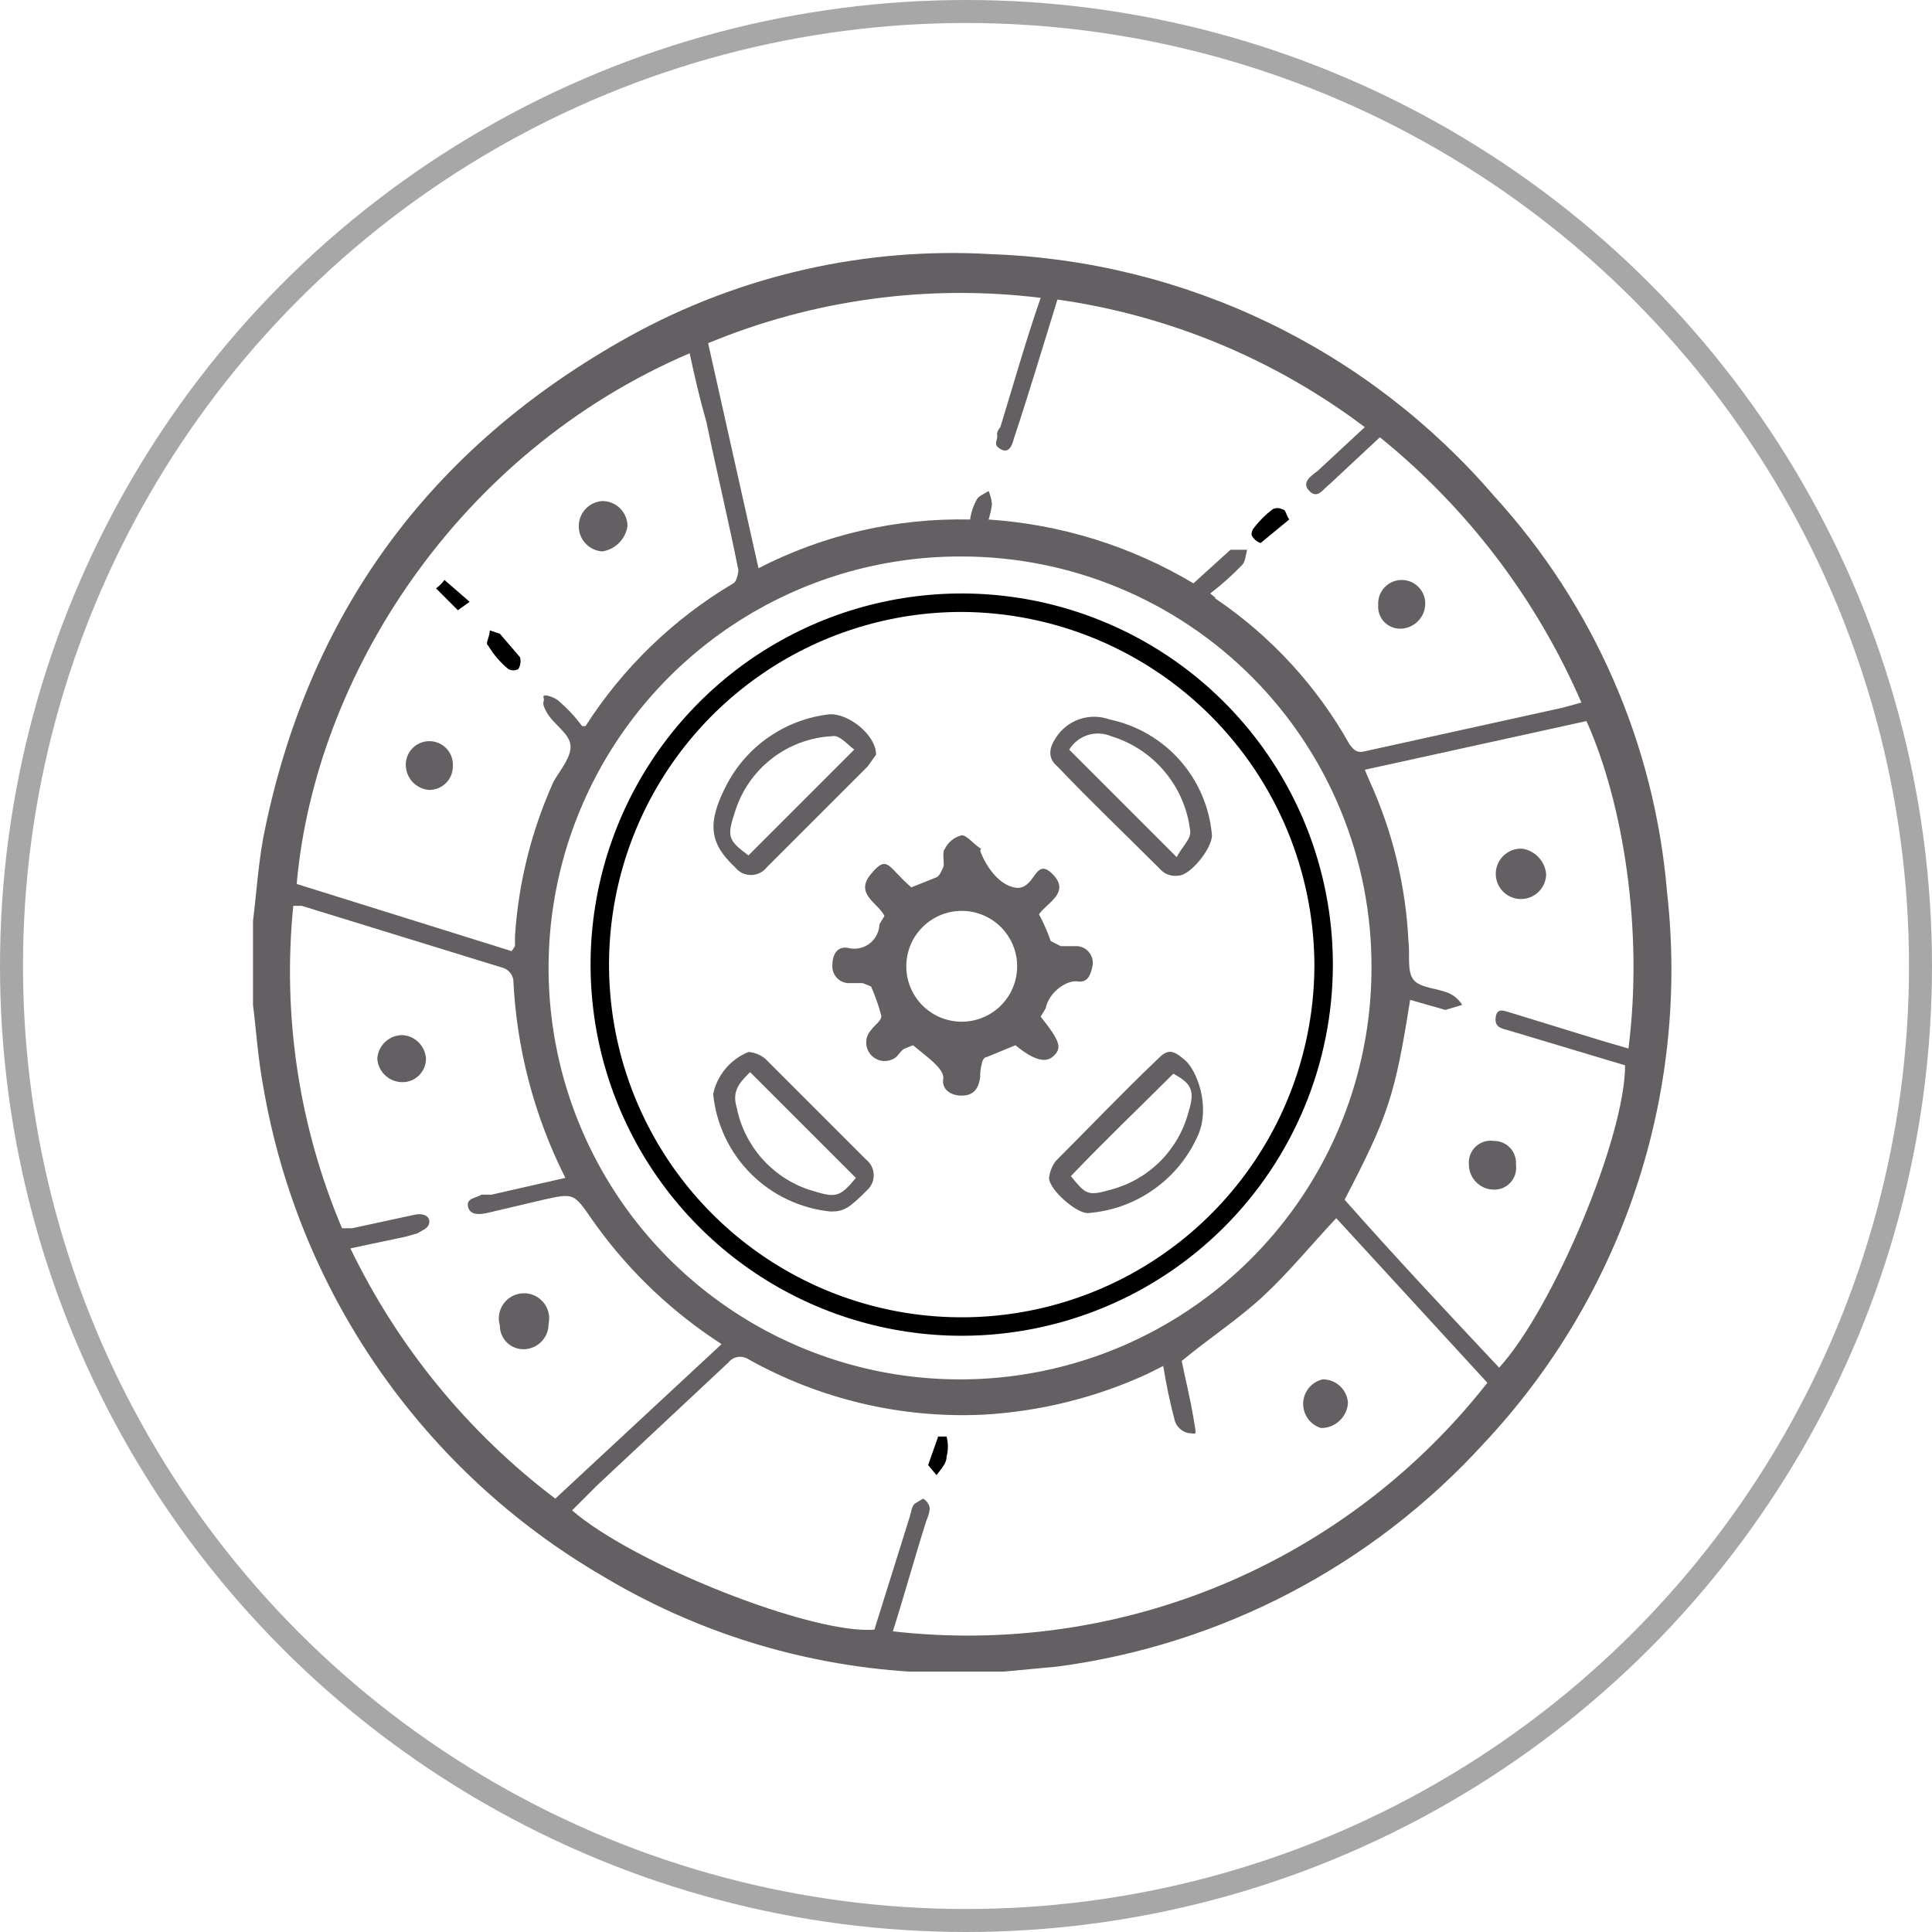 <svg width="84" height="84" viewBox="0 0 84 84" fill="none" xmlns="http://www.w3.org/2000/svg">
<circle cx="42" cy="42" r="41.5" stroke="#A7A7A7"/>
<path d="M60.945 25.216C61.216 25.216 61.476 25.324 61.668 25.516C61.859 25.707 61.967 25.967 61.967 26.239C61.967 26.529 61.852 26.808 61.646 27.013C61.441 27.218 61.162 27.334 60.872 27.334C60.741 27.334 60.611 27.308 60.491 27.255C60.371 27.203 60.263 27.127 60.173 27.03C60.084 26.934 60.016 26.821 59.973 26.697C59.929 26.574 59.912 26.442 59.922 26.312C59.913 26.171 59.931 26.03 59.978 25.898C60.025 25.765 60.099 25.644 60.195 25.541C60.291 25.438 60.407 25.356 60.536 25.3C60.665 25.245 60.804 25.216 60.945 25.216Z" fill="#645F62"/>
<path d="M56.052 22.587L54.811 23.609C54.657 23.56 54.528 23.456 54.446 23.317C54.373 23.244 54.446 23.025 54.519 22.952C54.748 22.649 55.019 22.379 55.322 22.149C55.389 22.111 55.464 22.09 55.541 22.09C55.618 22.09 55.694 22.111 55.76 22.149C55.906 22.149 55.906 22.368 56.052 22.587Z" fill="black"/>
<path d="M57.44 62.089C57.208 62.02 57.005 61.875 56.864 61.679C56.723 61.482 56.651 61.244 56.659 61.002C56.668 60.76 56.756 60.528 56.91 60.342C57.065 60.155 57.276 60.025 57.513 59.972C57.791 59.971 58.059 60.076 58.262 60.266C58.466 60.456 58.589 60.716 58.608 60.994C58.589 61.291 58.458 61.57 58.241 61.773C58.024 61.977 57.737 62.09 57.44 62.089Z" fill="#645F62"/>
<path d="M40.718 64.136L40.353 63.698L40.791 62.457H41.156C41.231 62.744 41.231 63.046 41.156 63.333C41.156 63.625 40.937 63.844 40.718 64.136Z" fill="black"/>
<path d="M26.188 23.975C25.922 23.958 25.672 23.844 25.484 23.656C25.296 23.468 25.183 23.218 25.166 22.953C25.156 22.809 25.174 22.664 25.221 22.527C25.267 22.391 25.339 22.265 25.434 22.156C25.529 22.047 25.645 21.959 25.774 21.895C25.903 21.831 26.044 21.794 26.188 21.784C26.479 21.784 26.757 21.9 26.962 22.105C27.168 22.31 27.283 22.589 27.283 22.88C27.24 23.154 27.111 23.409 26.914 23.606C26.717 23.802 26.463 23.932 26.188 23.975Z" fill="#645F62"/>
<path d="M19.689 33.323C19.689 33.594 19.582 33.854 19.39 34.045C19.198 34.237 18.938 34.345 18.667 34.345C18.523 34.336 18.383 34.298 18.253 34.234C18.124 34.17 18.008 34.082 17.913 33.973C17.818 33.865 17.746 33.738 17.7 33.602C17.654 33.465 17.635 33.321 17.645 33.177C17.654 33.042 17.69 32.911 17.75 32.791C17.81 32.67 17.893 32.563 17.995 32.474C18.097 32.386 18.215 32.319 18.343 32.276C18.471 32.234 18.606 32.218 18.74 32.227C18.875 32.237 19.006 32.272 19.126 32.333C19.247 32.393 19.354 32.476 19.442 32.578C19.531 32.679 19.598 32.798 19.64 32.926C19.683 33.053 19.699 33.188 19.689 33.323Z" fill="#645F62"/>
<path d="M21.296 27.408L21.734 27.554L22.61 28.576C22.633 28.662 22.639 28.752 22.626 28.84C22.613 28.927 22.583 29.012 22.537 29.088C22.471 29.126 22.395 29.146 22.318 29.146C22.241 29.146 22.166 29.126 22.099 29.088C21.75 28.801 21.453 28.455 21.223 28.065C21.077 27.992 21.296 27.7 21.296 27.408Z" fill="black"/>
<path d="M20.419 26.166L19.908 26.531L18.959 25.581C19.099 25.479 19.222 25.356 19.324 25.216L20.419 26.166Z" fill="black"/>
<path d="M65.91 50.629C65.931 50.765 65.922 50.904 65.884 51.037C65.846 51.17 65.78 51.292 65.689 51.397C65.599 51.501 65.487 51.584 65.361 51.641C65.235 51.697 65.099 51.726 64.961 51.724C64.67 51.724 64.392 51.609 64.186 51.403C63.981 51.198 63.865 50.919 63.865 50.629C63.852 50.485 63.873 50.34 63.924 50.205C63.976 50.07 64.058 49.949 64.163 49.85C64.269 49.751 64.396 49.678 64.534 49.636C64.672 49.594 64.818 49.584 64.961 49.607C65.092 49.606 65.222 49.633 65.342 49.685C65.462 49.737 65.57 49.814 65.659 49.91C65.748 50.006 65.817 50.119 65.86 50.243C65.903 50.367 65.92 50.498 65.91 50.629Z" fill="#645F62"/>
<path d="M23.851 57.565C23.852 57.843 23.746 58.111 23.556 58.314C23.366 58.518 23.106 58.641 22.829 58.66C22.688 58.67 22.548 58.651 22.415 58.604C22.282 58.557 22.161 58.484 22.058 58.388C21.955 58.292 21.873 58.176 21.818 58.047C21.762 57.917 21.733 57.778 21.733 57.638C21.685 57.477 21.675 57.308 21.702 57.143C21.73 56.977 21.795 56.821 21.893 56.685C21.991 56.548 22.118 56.437 22.266 56.358C22.414 56.279 22.577 56.234 22.745 56.229C22.912 56.223 23.079 56.256 23.232 56.324C23.384 56.393 23.519 56.496 23.626 56.625C23.733 56.754 23.809 56.906 23.848 57.069C23.887 57.232 23.888 57.401 23.851 57.565Z" fill="#645F62"/>
<path d="M17.499 45.004C17.764 45.021 18.015 45.134 18.203 45.322C18.391 45.511 18.504 45.761 18.521 46.026C18.521 46.167 18.493 46.306 18.437 46.435C18.381 46.564 18.299 46.68 18.196 46.776C18.094 46.872 17.972 46.946 17.84 46.993C17.707 47.039 17.566 47.059 17.426 47.048C17.16 47.031 16.91 46.918 16.722 46.73C16.534 46.542 16.421 46.292 16.404 46.026C16.422 45.748 16.546 45.488 16.749 45.298C16.953 45.109 17.221 45.003 17.499 45.004Z" fill="#645F62"/>
<path d="M47.29 52.743C46.779 52.743 45.611 51.721 45.611 51.21C45.643 50.945 45.743 50.693 45.903 50.479C47.363 49.019 48.824 47.486 50.357 46.025C50.795 45.587 51.014 45.66 51.525 46.098C52.036 46.536 52.62 48.07 52.109 49.311C51.697 50.27 51.03 51.097 50.18 51.702C49.33 52.307 48.331 52.667 47.29 52.743ZM46.56 51.137C47.217 51.94 47.29 52.013 48.312 51.721C49.118 51.505 49.852 51.081 50.442 50.492C51.032 49.902 51.456 49.167 51.671 48.362C51.963 47.413 51.817 47.121 51.014 46.682C49.554 48.143 48.02 49.603 46.56 51.137Z" fill="#645F62"/>
<path d="M36.118 52.675C34.806 52.546 33.58 51.966 32.648 51.034C31.716 50.102 31.136 48.875 31.007 47.563C31.095 47.157 31.28 46.779 31.548 46.461C31.815 46.143 32.156 45.895 32.54 45.738C32.808 45.758 33.062 45.86 33.27 46.03L37.651 50.411C37.749 50.488 37.83 50.585 37.888 50.695C37.945 50.806 37.978 50.927 37.985 51.052C37.992 51.176 37.973 51.3 37.928 51.417C37.883 51.533 37.813 51.638 37.724 51.725C36.921 52.529 36.702 52.675 36.118 52.675ZM32.613 46.614C32.175 47.052 31.81 47.417 32.029 48.147C32.191 48.967 32.567 49.73 33.118 50.358C33.669 50.987 34.377 51.458 35.169 51.725C36.337 52.09 36.483 52.09 37.213 51.214L32.613 46.614Z" fill="#645F62"/>
<path d="M11 40.04C11.146 38.871 11.219 37.703 11.438 36.462C13.337 26.75 18.667 19.449 27.356 14.629C32.167 11.965 37.638 10.724 43.128 11.052C47.296 11.203 51.387 12.216 55.144 14.025C58.901 15.835 62.243 18.402 64.961 21.566C69.303 26.321 71.948 32.381 72.481 38.798C72.969 43.129 72.509 47.513 71.135 51.648C69.761 55.784 67.504 59.571 64.522 62.748C59.678 68.071 53.11 71.511 45.976 72.46L43.639 72.679H39.55C34.827 72.381 30.245 70.954 26.188 68.517C22.318 66.26 18.991 63.18 16.443 59.496C13.894 55.812 12.186 51.613 11.438 47.196C11.219 46.027 11.146 44.859 11 43.691V40.04ZM45.976 13.023C45.319 15.141 44.734 17.112 44.077 19.084C44.004 19.376 43.858 19.741 43.493 19.522C43.128 19.303 43.42 19.157 43.347 18.864C43.367 18.755 43.418 18.654 43.493 18.572C44.077 16.674 44.588 14.848 45.246 12.95C40.337 12.347 35.356 13.026 30.788 14.921L32.978 24.706C35.82 23.243 38.983 22.515 42.179 22.588C42.221 22.281 42.32 21.983 42.471 21.712C42.544 21.566 42.763 21.493 42.982 21.347C43.064 21.532 43.114 21.73 43.128 21.931C43.099 22.154 43.05 22.374 42.982 22.588C46.129 22.796 49.182 23.747 51.89 25.363L53.497 23.903H54.227C54.154 24.122 54.154 24.414 54.008 24.56C53.578 25.009 53.114 25.424 52.62 25.801C52.767 25.947 52.84 25.947 52.84 26.02C55.255 27.653 57.256 29.829 58.681 32.373C58.9 32.665 59.046 32.738 59.338 32.665L67.954 30.767L68.757 30.547C66.81 26.051 63.804 22.093 59.995 19.011L57.805 21.055C57.513 21.274 57.294 21.712 56.928 21.347C56.563 20.982 57.002 20.69 57.294 20.471L59.338 18.572C55.426 15.62 50.828 13.71 45.976 13.023ZM38.82 70.927C43.693 71.484 48.627 70.784 53.153 68.892C57.678 67 61.643 63.98 64.668 60.12L58.097 52.964C57.002 54.132 56.052 55.301 54.957 56.323C53.862 57.345 52.62 58.148 51.379 59.171C51.525 59.901 51.744 60.777 51.89 61.653C52.036 62.529 52.036 62.31 51.671 62.31C51.539 62.282 51.416 62.219 51.313 62.13C51.211 62.041 51.133 61.927 51.087 61.799C50.874 61.006 50.704 60.201 50.576 59.39L49.846 59.755C47.614 60.773 45.212 61.367 42.763 61.507C39.197 61.677 35.655 60.842 32.54 59.098C32.403 59.008 32.236 58.973 32.074 59C31.912 59.027 31.765 59.114 31.664 59.244L25.969 64.574L24.873 65.669C27.575 68.006 35.315 71.073 38.017 70.854L39.55 65.961C39.623 65.742 39.623 65.523 39.769 65.377L40.134 65.158C40.214 65.203 40.282 65.266 40.333 65.342C40.383 65.418 40.415 65.505 40.426 65.596C40.403 65.773 40.354 65.945 40.28 66.107C39.769 67.714 39.331 69.32 38.82 70.927ZM25.312 31.57H25.458C27.086 29.028 29.287 26.902 31.883 25.363C32.029 25.29 32.102 24.925 32.102 24.779C31.664 22.588 31.153 20.471 30.715 18.353C30.423 17.331 30.204 16.382 29.985 15.36C19.908 19.668 13.702 29.379 12.899 38.433L22.245 41.354L22.391 41.135V40.697C22.542 38.375 23.111 36.099 24.07 33.979C24.362 33.468 24.873 32.884 24.8 32.373C24.727 31.862 24.07 31.497 23.778 30.985C23.486 30.474 23.705 30.547 23.632 30.328C23.559 30.109 24.143 30.328 24.289 30.474C24.668 30.802 25.011 31.169 25.312 31.57ZM58.462 52.161C60.653 54.644 62.916 57.053 65.18 59.463C67.516 56.907 70.656 49.459 70.656 46.319L65.545 44.786C65.253 44.713 64.961 44.64 65.034 44.202C65.107 43.764 65.472 43.983 65.764 44.056L69.561 45.224L70.802 45.589C71.459 40.478 70.583 34.928 68.977 31.351L59.338 33.468L59.557 33.979C60.55 36.165 61.12 38.518 61.237 40.916C61.31 41.5 61.164 42.23 61.456 42.596C61.748 42.961 62.478 42.961 62.989 43.18C63.231 43.287 63.434 43.465 63.573 43.691L62.843 43.91L61.31 43.472C60.653 47.634 60.36 48.51 58.462 52.161ZM24.143 65.158L31.372 58.441L30.934 58.148C28.912 56.771 27.156 55.039 25.75 53.037C24.947 51.869 24.947 51.869 23.632 52.161L21.15 52.745C20.785 52.818 20.419 52.818 20.346 52.453C20.273 52.088 20.711 52.088 20.93 51.942H21.369L24.581 51.212C23.229 48.531 22.457 45.595 22.318 42.596C22.298 42.479 22.246 42.37 22.169 42.279C22.092 42.19 21.992 42.122 21.88 42.084L13.117 39.383H12.752C12.271 44.16 13 48.981 14.87 53.402H15.308L18.01 52.818C18.302 52.745 18.667 52.818 18.667 53.11C18.667 53.402 18.375 53.475 18.156 53.621L17.645 53.767L15.235 54.278C17.301 58.559 20.354 62.288 24.143 65.158ZM41.814 24.195C38.273 24.18 34.807 25.217 31.855 27.174C28.904 29.131 26.599 31.92 25.234 35.188C23.869 38.455 23.504 42.054 24.186 45.529C24.868 49.005 26.566 52.199 29.065 54.708C31.564 57.217 34.752 58.928 38.224 59.625C41.696 60.321 45.297 59.971 48.57 58.619C51.843 57.267 54.641 54.974 56.61 52.031C58.579 49.087 59.63 45.626 59.63 42.084C59.64 39.739 59.186 37.414 58.295 35.244C57.404 33.074 56.093 31.101 54.438 29.439C52.782 27.777 50.815 26.458 48.649 25.558C46.482 24.658 44.16 24.195 41.814 24.195Z" fill="#645F62"/>
<path d="M66.202 36.9C66.468 36.946 66.712 37.078 66.897 37.276C67.081 37.474 67.196 37.726 67.224 37.995C67.224 38.215 67.157 38.429 67.033 38.611C66.909 38.792 66.734 38.932 66.529 39.012C66.325 39.093 66.101 39.109 65.887 39.061C65.673 39.012 65.478 38.901 65.328 38.74C65.178 38.58 65.08 38.378 65.046 38.16C65.013 37.944 65.045 37.721 65.139 37.523C65.234 37.325 65.385 37.159 65.575 37.048C65.764 36.937 65.983 36.885 66.202 36.9Z" fill="#645F62"/>
<path d="M41.814 58.077C38.622 58.077 35.502 57.131 32.848 55.358C30.195 53.585 28.126 51.064 26.905 48.116C25.684 45.167 25.364 41.922 25.987 38.792C26.609 35.662 28.146 32.786 30.403 30.53C32.66 28.273 35.535 26.736 38.666 26.113C41.796 25.491 45.04 25.81 47.989 27.032C50.938 28.253 53.458 30.321 55.231 32.975C57.004 35.629 57.951 38.749 57.951 41.94C57.951 46.22 56.251 50.325 53.224 53.351C50.198 56.377 46.093 58.077 41.814 58.077ZM41.814 26.606C38.781 26.606 35.816 27.506 33.295 29.191C30.773 30.876 28.808 33.27 27.647 36.072C26.486 38.874 26.183 41.957 26.774 44.932C27.366 47.906 28.826 50.639 30.971 52.783C33.115 54.927 35.848 56.388 38.822 56.98C41.797 57.571 44.88 57.267 47.682 56.107C50.484 54.946 52.878 52.981 54.563 50.459C56.248 47.938 57.148 44.973 57.148 41.94C57.128 37.879 55.507 33.99 52.635 31.119C49.764 28.247 45.874 26.626 41.814 26.606Z" fill="black"/>
<path d="M38.455 39.822C38.163 39.238 37.141 38.873 37.871 37.997C38.601 37.121 38.601 37.705 39.623 38.581L40.719 38.143C40.865 38.07 40.938 37.851 41.011 37.705C41.084 37.559 40.938 37.048 41.084 36.901C41.155 36.756 41.257 36.629 41.383 36.528C41.51 36.427 41.657 36.355 41.814 36.317C42.033 36.317 42.325 36.682 42.544 36.828C42.763 36.974 42.617 36.901 42.617 36.974C42.617 37.048 43.128 38.362 44.078 38.581C45.027 38.8 44.954 37.194 45.757 37.997C46.56 38.8 45.538 39.238 45.173 39.749C45.374 40.125 45.545 40.515 45.684 40.917L46.122 41.137H46.852C46.948 41.146 47.042 41.174 47.127 41.219C47.212 41.265 47.287 41.326 47.348 41.401C47.41 41.476 47.455 41.562 47.483 41.654C47.511 41.747 47.52 41.844 47.51 41.94C47.436 42.378 47.29 42.743 46.852 42.67C46.414 42.597 45.611 43.108 45.465 43.838L45.246 44.203C46.122 45.299 46.195 45.591 45.757 45.956C45.319 46.321 44.589 45.81 44.151 45.445L42.909 45.956C42.763 45.956 42.69 46.175 42.69 46.248C42.635 46.437 42.61 46.635 42.617 46.832C42.544 47.343 42.325 47.635 41.814 47.635C41.303 47.635 40.938 47.343 41.011 46.905C41.084 46.467 40.208 45.883 39.697 45.445L39.331 45.591C39.185 45.664 39.112 45.81 38.966 45.956C38.809 46.082 38.609 46.144 38.407 46.13C38.206 46.115 38.017 46.025 37.879 45.878C37.741 45.73 37.663 45.536 37.662 45.334C37.66 45.132 37.735 44.937 37.871 44.788C38.017 44.569 38.382 44.349 38.309 44.13C38.196 43.706 38.049 43.291 37.871 42.889L37.506 42.743H36.849C36.753 42.734 36.659 42.706 36.574 42.66C36.489 42.615 36.414 42.553 36.353 42.478C36.291 42.404 36.246 42.318 36.218 42.225C36.191 42.133 36.181 42.036 36.192 41.94C36.192 41.502 36.411 41.137 36.849 41.21C37.009 41.254 37.177 41.261 37.34 41.231C37.503 41.201 37.657 41.134 37.791 41.036C37.925 40.937 38.034 40.81 38.111 40.663C38.188 40.516 38.231 40.353 38.236 40.187L38.455 39.822ZM39.404 42.013C39.404 42.652 39.658 43.265 40.11 43.717C40.562 44.169 41.175 44.422 41.814 44.422C42.453 44.422 43.066 44.169 43.518 43.717C43.97 43.265 44.224 42.652 44.224 42.013C44.224 41.374 43.97 40.761 43.518 40.309C43.066 39.857 42.453 39.603 41.814 39.603C41.175 39.603 40.562 39.857 40.11 40.309C39.658 40.761 39.404 41.374 39.404 42.013Z" fill="#645F62"/>
<path d="M52.694 36.318C52.694 36.902 51.744 38.071 51.233 38.071C51.086 38.095 50.934 38.08 50.794 38.029C50.653 37.978 50.528 37.892 50.43 37.779C48.97 36.318 47.436 34.858 45.976 33.325C45.538 32.959 45.611 32.521 45.903 32.083C46.143 31.703 46.505 31.416 46.93 31.27C47.355 31.124 47.817 31.128 48.239 31.28C49.426 31.528 50.5 32.152 51.303 33.06C52.105 33.968 52.593 35.111 52.694 36.318ZM51.16 37.267C51.379 36.829 51.817 36.464 51.744 36.099C51.63 35.158 51.245 34.271 50.635 33.545C50.026 32.819 49.219 32.286 48.313 32.01C47.989 31.871 47.626 31.854 47.291 31.961C46.955 32.068 46.67 32.293 46.487 32.594L51.16 37.267Z" fill="#645F62"/>
<path d="M38.09 32.811L37.725 33.322L33.343 37.703C33.262 37.809 33.157 37.895 33.036 37.954C32.916 38.014 32.784 38.044 32.65 38.044C32.516 38.044 32.384 38.014 32.263 37.954C32.143 37.895 32.038 37.809 31.956 37.703C30.861 36.681 30.715 35.805 31.591 34.125C32.026 33.289 32.66 32.572 33.437 32.038C34.213 31.503 35.109 31.167 36.045 31.059C36.848 30.986 38.09 31.935 38.09 32.811ZM32.54 37.192L37.14 32.592C36.848 32.373 36.483 31.935 36.191 32.008C35.233 32.055 34.313 32.395 33.556 32.983C32.798 33.571 32.24 34.378 31.956 35.294C31.591 36.389 31.664 36.535 32.54 37.192Z" fill="#645F62"/>
</svg>
